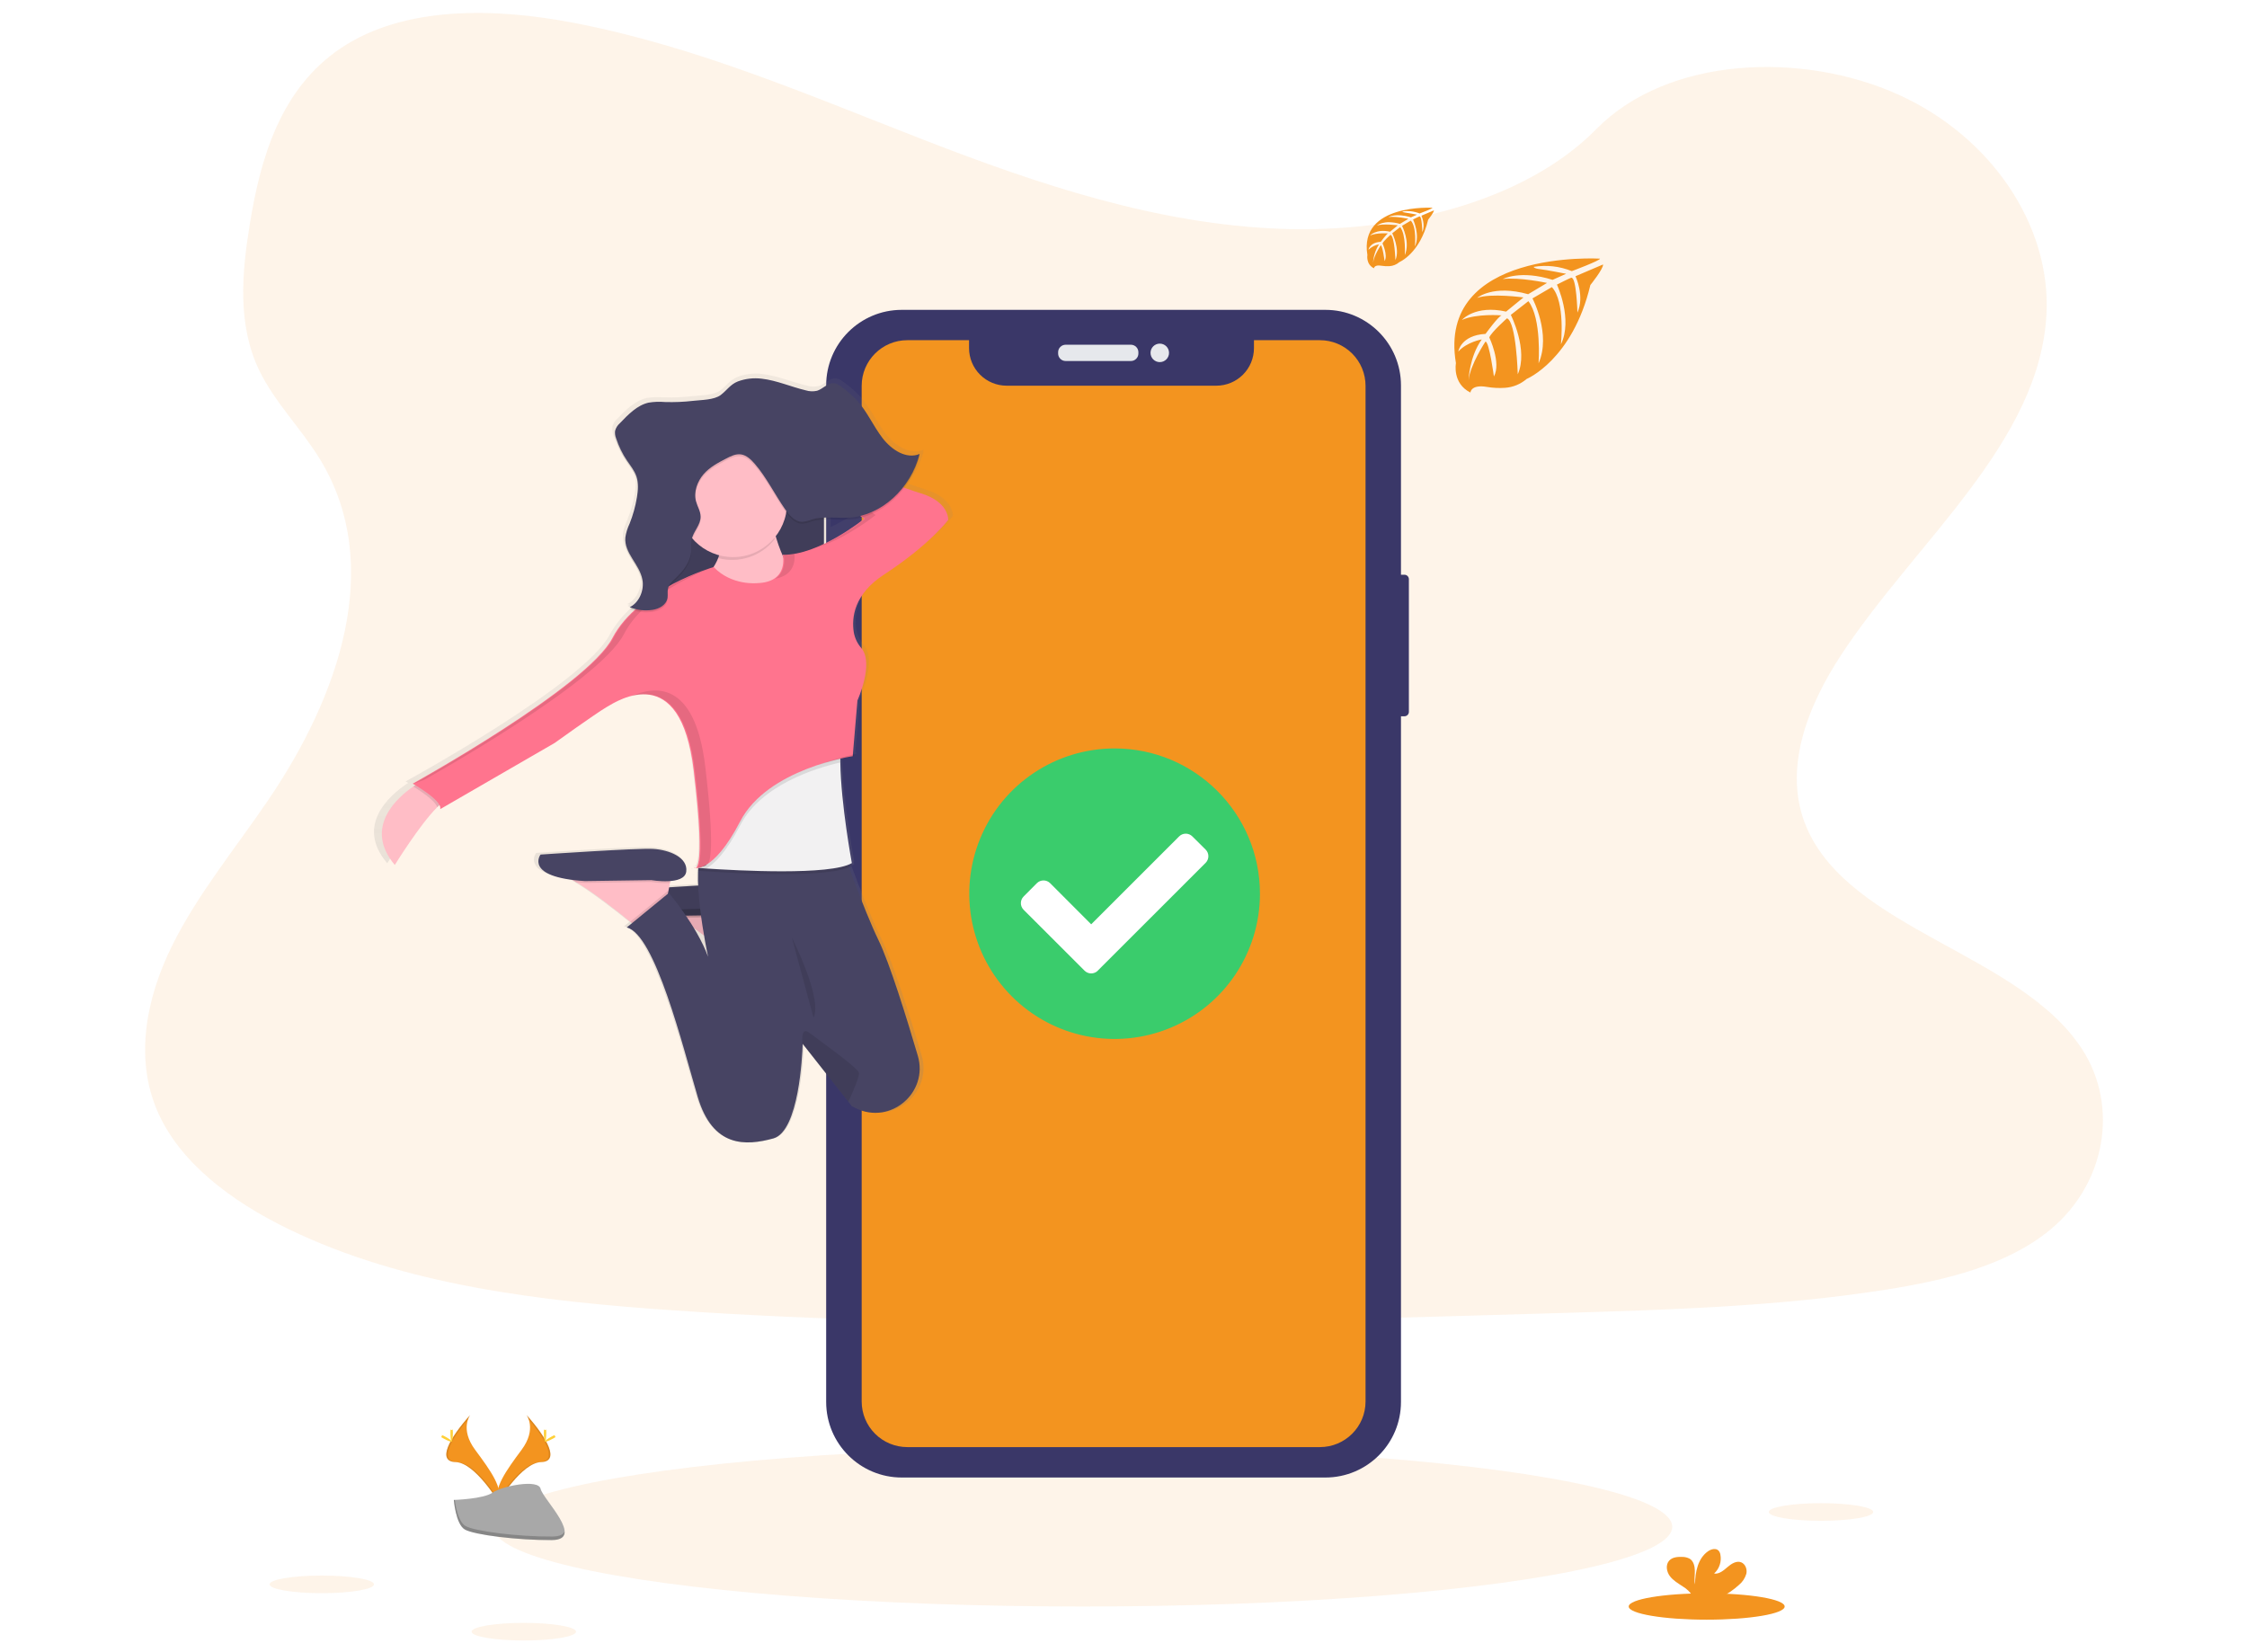 <svg xmlns="http://www.w3.org/2000/svg" width="408" height="300" viewBox="0 0 408 300">
  <defs>
    <linearGradient id="release-a" x1="50.459%" x2="50.459%" y1="63.093%" y2="37.093%">
      <stop offset="0%" stop-color="gray" stop-opacity=".25"/>
      <stop offset="54%" stop-color="gray" stop-opacity=".12"/>
      <stop offset="100%" stop-color="gray" stop-opacity=".1"/>
    </linearGradient>
    <linearGradient id="release-b" x1="50.003%" x2="50.003%" y1="99.987%" y2="0%">
      <stop offset="0%" stop-color="gray" stop-opacity=".25"/>
      <stop offset="54%" stop-color="gray" stop-opacity=".12"/>
      <stop offset="100%" stop-color="gray" stop-opacity=".1"/>
    </linearGradient>
  </defs>
  <g fill="none" fill-rule="evenodd">
    <rect width="408" height="300" fill="#FFF"/>
    <g fill-rule="nonzero" transform="translate(26 2)">
      <path fill="#F3941F" d="M206.892,39.561 C184.102,38.769 162.397,31.416 141.671,23.37 C120.945,15.324 100.416,6.409 78.172,2.147 C63.865,-0.595 47.502,-0.982 35.977,6.684 C24.881,14.075 21.297,26.798 19.37,38.617 C17.92,47.508 17.068,56.866 21.04,65.187 C23.8,70.966 28.695,75.823 32.082,81.36 C43.868,100.619 35.537,124.369 22.769,143.175 C16.782,151.998 9.828,160.421 5.204,169.804 C0.581,179.187 -1.556,189.954 2.49,199.534 C6.497,209.037 16.05,216.161 26.399,221.176 C47.417,231.366 72.175,234.28 96.335,235.931 C149.798,239.588 203.543,238.004 257.147,236.42 C276.986,235.832 296.91,235.237 316.424,232.172 C327.263,230.468 338.45,227.769 346.32,221.243 C356.306,212.962 358.782,198.939 352.088,188.553 C340.862,171.134 309.833,166.809 301.977,148.116 C297.66,137.825 302.093,126.365 308.371,116.82 C321.837,96.35 344.404,78.389 345.591,54.991 C346.408,38.92 335.559,22.825 318.784,15.219 C301.202,7.25 276.817,8.25 263.852,21.445 C250.489,35.031 227.016,40.257 206.892,39.561 Z" opacity=".1"/>
      <ellipse cx="170.602" cy="275.231" fill="#F3941F" opacity=".1" rx="107.036" ry="14.473"/>
      <path fill="#3A3768" d="M227.505 102.358L229.013 102.358C229.458 102.358 229.819 102.718 229.819 103.164L229.819 127.252C229.819 127.697 229.458 128.058 229.013 128.058L227.505 128.058C227.06 128.058 226.699 127.697 226.699 127.252L226.699 103.164C226.699 102.718 227.06 102.358 227.505 102.358zM123.829 82.222L123.966 82.222C124.412 82.222 124.773 82.583 124.773 83.028L124.773 89.877C124.773 90.322 124.412 90.683 123.966 90.683L123.829 90.683C123.383 90.683 123.022 90.322 123.022 89.877L123.022 83.028C123.022 82.583 123.383 82.222 123.829 82.222zM123.765 97.715L124.125 97.715C124.57 97.715 124.931 98.076 124.931 98.521L124.931 111.635C124.931 112.08 124.57 112.441 124.125 112.441L123.765 112.441C123.32 112.441 122.959 112.08 122.959 111.635L122.959 98.521C122.959 98.076 123.32 97.715 123.765 97.715zM123.797 117.594L124.061 117.594C124.507 117.594 124.868 117.955 124.868 118.4L124.868 131.641C124.868 132.086 124.507 132.447 124.061 132.447L123.797 132.447C123.352 132.447 122.991 132.086 122.991 131.641L122.991 118.4C122.991 117.955 123.352 117.594 123.797 117.594z"/>
      <path fill="#3A3768" d="M137.741,54.262 L214.653,54.262 C222.235,54.262 228.382,60.406 228.382,67.985 L228.382,252.557 C228.382,260.136 222.235,266.28 214.653,266.28 L137.741,266.28 C130.159,266.28 124.012,260.136 124.012,252.557 L124.012,67.985 C124.012,60.406 130.159,54.262 137.741,54.262 Z"/>
      <path fill="#F3941F" d="M213.66,59.77 L201.688,59.77 L201.688,61.21 C201.688,63.019 200.968,64.755 199.688,66.034 C198.407,67.313 196.67,68.032 194.86,68.031 L156.784,68.031 C154.974,68.032 153.237,67.313 151.957,66.034 C150.676,64.755 149.957,63.019 149.957,61.21 L149.957,59.77 L138.748,59.77 C134.171,59.77 130.459,63.48 130.459,68.055 L130.459,252.473 C130.459,254.67 131.333,256.778 132.887,258.331 C134.442,259.885 136.55,260.758 138.748,260.758 L213.66,260.758 C218.238,260.758 221.949,257.049 221.949,252.473 L221.949,68.069 C221.953,65.87 221.081,63.759 219.526,62.202 C217.971,60.645 215.861,59.77 213.66,59.77 Z"/>
      <path fill="#E6E8EC" d="M167.493,60.594 L179.342,60.594 C180.094,60.594 180.704,61.204 180.704,61.956 L180.704,62.188 C180.704,62.94 180.094,63.55 179.342,63.55 L167.493,63.55 C166.74,63.55 166.13,62.94 166.13,62.188 L166.13,61.956 C166.13,61.204 166.74,60.594 167.493,60.594 Z"/>
      <ellipse cx="184.588" cy="62.072" fill="#E6E8EC" rx="1.68" ry="1.679"/>
      <path fill="#F3941F" d="M264.518 44.963C264.518 44.963 234.868 43.175 238.362 63.941 238.362 63.941 237.657 67.612 240.995 69.277 240.995 69.277 241.048 67.739 244.038 68.263 245.102 68.439 246.183 68.491 247.26 68.418 248.712 68.322 250.093 67.758 251.197 66.809L251.197 66.809C251.197 66.809 259.531 63.367 262.771 49.753 262.771 49.753 265.169 46.783 265.074 46.019L260.07 48.155C260.07 48.155 261.781 51.763 260.422 54.762 260.422 54.762 260.26 48.286 259.299 48.426 259.105 48.455 256.7 49.676 256.7 49.676 256.7 49.676 259.641 55.958 257.422 60.527 257.422 60.527 258.264 52.784 255.781 50.13L252.26 52.185C252.26 52.185 255.697 58.676 253.366 63.973 253.366 63.973 253.964 55.849 251.517 52.685L248.327 55.174C248.327 55.174 251.556 61.569 249.587 65.961 249.587 65.961 249.33 56.507 247.637 55.793 247.637 55.793 244.844 58.257 244.418 59.263 244.418 59.263 246.629 63.909 245.256 66.359 245.256 66.359 244.415 60.059 243.724 60.024 243.724 60.024 240.943 64.198 240.654 67.063 240.654 67.063 240.774 62.808 243.052 59.629 243.052 59.629 240.362 60.09 238.791 61.833 238.791 61.833 239.224 58.883 243.739 58.623 243.739 58.623 246.038 55.455 246.651 55.265 246.651 55.265 242.165 54.888 239.443 56.096 239.443 56.096 241.837 53.312 247.475 54.579L250.626 52.006C250.626 52.006 244.717 51.2 242.21 52.09 242.21 52.09 245.094 49.627 251.475 51.422L254.904 49.373C254.904 49.373 249.866 48.289 246.865 48.669 246.865 48.669 250.035 46.962 255.912 48.814L258.376 47.712C258.376 47.712 254.686 46.987 253.605 46.871 252.524 46.755 252.468 46.459 252.468 46.459 254.806 46.069 257.206 46.336 259.401 47.23 259.401 47.23 264.606 45.29 264.518 44.963zM234.104 35.728C234.104 35.728 220.724 34.922 222.287 44.305 222.287 44.305 221.974 45.963 223.477 46.716 223.477 46.716 223.502 46.012 224.854 46.255 225.334 46.336 225.822 46.359 226.308 46.325 226.965 46.282 227.59 46.025 228.086 45.593L228.086 45.593C228.086 45.593 231.854 44.037 233.319 37.885 233.319 37.885 234.4 36.544 234.358 36.199L232.097 37.164C232.097 37.164 232.868 38.793 232.263 40.148 232.263 40.148 232.189 37.223 231.756 37.29 231.668 37.29 230.58 37.857 230.58 37.857 230.58 37.857 231.911 40.697 230.907 42.76 230.907 42.76 231.287 39.261 230.164 38.061L228.572 39.004C228.572 39.004 230.125 41.936 229.072 44.33 229.072 44.33 229.344 40.659 228.238 39.23L226.798 40.356C226.798 40.356 228.256 43.246 227.368 45.231 227.368 45.231 227.248 40.958 226.484 40.634 226.484 40.634 225.224 41.746 225.03 42.204 225.03 42.204 226.03 44.316 225.41 45.41 225.41 45.41 225.03 42.563 224.706 42.549 224.706 42.549 223.449 44.435 223.319 45.716 223.382 44.522 223.755 43.364 224.403 42.359 223.678 42.496 223.008 42.842 222.477 43.355 222.477 43.355 222.674 42.021 224.713 41.905 224.713 41.905 225.769 40.472 226.03 40.384 226.03 40.384 224.002 40.215 222.773 40.761 222.773 40.761 223.854 39.504 226.4 40.074L227.808 38.913C227.808 38.913 225.136 38.561 224.005 38.952 224.005 38.952 225.308 37.839 228.192 38.649L229.741 37.723C229.741 37.723 227.463 37.234 226.108 37.41 226.108 37.41 227.541 36.639 230.196 37.473L231.305 36.977C231.305 36.977 229.636 36.65 229.146 36.597 228.657 36.544 228.632 36.41 228.632 36.41 229.689 36.235 230.775 36.357 231.766 36.762 231.766 36.762 234.147 35.875 234.104 35.728z"/>
      <ellipse cx="304.649" cy="272.538" fill="#F3941F" opacity=".1" rx="9.483" ry="1.601"/>
      <ellipse cx="32.427" cy="285.68" fill="#F3941F" opacity=".1" rx="9.483" ry="1.601"/>
      <ellipse cx="69.108" cy="294.272" fill="#F3941F" opacity=".1" rx="9.483" ry="1.601"/>
      <ellipse cx="283.892" cy="289.7" fill="#F3941F" rx="14.159" ry="2.393"/>
      <path fill="#F3941F" d="M289.747 285.786C290.393 285.259 290.863 284.548 291.096 283.748 291.272 282.942 290.927 281.988 290.152 281.675 289.286 281.344 288.36 281.946 287.659 282.552 286.959 283.157 286.152 283.85 285.233 283.72 286.195 282.85 286.63 281.539 286.378 280.267 286.336 280.008 286.226 279.765 286.057 279.563 285.578 279.05 284.705 279.268 284.131 279.676 282.3 280.961 281.789 283.449 281.779 285.684 281.592 284.878 281.751 284.037 281.744 283.22 281.736 282.404 281.515 281.46 280.814 281.028 280.382 280.796 279.896 280.682 279.405 280.697 278.581 280.665 277.666 280.749 277.103 281.351 276.398 282.098 276.588 283.35 277.194 284.167 277.8 284.984 278.726 285.508 279.578 286.075 280.26 286.481 280.841 287.036 281.279 287.697 281.331 287.79 281.374 287.888 281.406 287.989L286.55 287.989C287.71 287.402 288.786 286.661 289.747 285.786L289.747 285.786zM69.598 254.915C69.598 254.915 71.535 257.446 68.707 261.251 65.879 265.056 63.548 268.29 64.481 270.673 64.481 270.673 68.749 263.581 72.228 263.482 75.707 263.384 73.418 259.181 69.598 254.915z"/>
      <path fill="#000" d="M69.598,254.915 C69.767,255.16 69.9,255.428 69.992,255.711 C73.38,259.688 75.186,263.401 71.929,263.493 C68.897,263.581 65.26,269.001 64.386,270.37 C64.415,270.476 64.45,270.578 64.488,270.683 C64.488,270.683 68.756,263.591 72.235,263.493 C75.714,263.394 73.418,259.181 69.598,254.915 Z" opacity=".1"/>
      <path fill="#FFD037" d="M73.193,258.139 C73.193,259.03 73.094,259.751 72.971,259.751 C72.848,259.751 72.749,259.03 72.749,258.139 C72.749,257.249 72.873,257.668 72.996,257.668 C73.119,257.668 73.193,257.249 73.193,258.139 Z"/>
      <path fill="#FFD037" d="M74.429,259.202 C73.647,259.628 72.964,259.885 72.908,259.776 C72.851,259.667 73.432,259.234 74.214,258.808 C74.996,258.382 74.69,258.692 74.746,258.808 C74.802,258.924 75.211,258.777 74.429,259.202 Z"/>
      <path fill="#F3941F" d="M59.383,254.915 C59.383,254.915 57.446,257.446 60.274,261.251 C63.101,265.056 65.432,268.29 64.499,270.673 C64.499,270.673 60.235,263.581 56.752,263.482 C53.27,263.384 55.555,259.181 59.383,254.915 Z"/>
      <path fill="#000" d="M59.383,254.915 C59.213,255.161 59.079,255.428 58.985,255.711 C55.597,259.688 53.794,263.401 57.048,263.493 C60.083,263.581 63.721,269.001 64.594,270.37 C64.565,270.477 64.53,270.581 64.488,270.683 C64.488,270.683 60.224,263.591 56.742,263.493 C53.259,263.394 55.555,259.181 59.383,254.915 Z" opacity=".1"/>
      <path fill="#FFD037" d="M55.784,258.139 C55.784,259.03 55.886,259.751 56.009,259.751 C56.133,259.751 56.231,259.03 56.231,258.139 C56.231,257.249 56.108,257.668 55.985,257.668 C55.861,257.668 55.784,257.249 55.784,258.139 Z"/>
      <path fill="#FFD037" d="M54.551,259.202 C55.333,259.628 56.013,259.885 56.073,259.776 C56.133,259.667 55.544,259.234 54.763,258.808 C53.981,258.382 54.291,258.692 54.231,258.808 C54.171,258.924 53.77,258.777 54.551,259.202 Z"/>
      <path fill="#A8A8A8" d="M56.4,270.353 C56.4,270.353 61.809,270.184 63.443,269.026 C65.077,267.868 71.763,266.477 72.165,268.339 C72.566,270.201 80.295,277.592 74.19,277.642 C68.084,277.691 59.999,276.691 58.372,275.702 C56.745,274.713 56.4,270.353 56.4,270.353 Z"/>
      <path fill="#000" d="M74.295,276.994 C68.189,277.043 60.104,276.044 58.478,275.055 C57.242,274.298 56.745,271.591 56.58,270.345 L56.4,270.345 C56.4,270.345 56.752,274.703 58.369,275.695 C59.985,276.688 68.08,277.684 74.186,277.635 C75.947,277.635 76.556,276.994 76.524,276.065 C76.278,276.635 75.605,276.983 74.295,276.994 Z" opacity=".2"/>
      <path fill="url(#release-a)" d="M99.733,156.869 C99.836,156.969 99.992,156.989 100.117,156.919 C99.987,156.921 99.858,156.904 99.733,156.869 L99.733,156.869 Z"/>
      <path fill="url(#release-b)" d="M141.928,86.829 C141.185,86.611 140.129,86.255 138.851,85.808 C140.177,84.077 141.146,82.099 141.703,79.99 L141.594,80.033 C141.629,79.902 141.668,79.776 141.703,79.645 C139.259,80.652 136.551,78.942 134.829,76.756 C133.107,74.57 131.935,71.85 130.051,69.833 C129.264,69.034 128.418,68.296 127.519,67.626 C126.963,67.19 126.361,66.736 125.681,66.714 C124.582,66.683 123.72,67.77 122.66,68.098 C121.961,68.257 121.232,68.231 120.547,68.02 C117.811,67.383 115.174,66.211 112.395,65.908 C110.902,65.721 109.385,65.893 107.973,66.412 C106.564,66.954 105.93,68.027 104.803,68.875 C103.582,69.798 101.148,69.776 99.708,69.931 C97.962,70.132 96.204,70.206 94.447,70.153 C93.437,70.062 92.42,70.1 91.419,70.266 C89.327,70.73 87.648,72.413 86.081,74.032 C85.651,74.401 85.343,74.892 85.197,75.44 C85.178,75.594 85.178,75.75 85.197,75.904 C85.181,76.325 85.253,76.745 85.408,77.136 C85.882,78.591 86.557,79.973 87.415,81.24 C88.056,82.169 88.799,83.042 89.176,84.14 C89.349,84.681 89.44,85.244 89.447,85.812 C89.427,86.415 89.365,87.016 89.261,87.61 C88.984,89.249 88.529,90.853 87.905,92.394 C87.574,93.21 87.201,94.023 87.113,94.917 C87.102,95.095 87.102,95.274 87.113,95.452 C87.007,98.208 89.757,100.197 90.282,102.938 C90.323,103.165 90.349,103.394 90.359,103.625 C90.299,105.335 89.338,107.007 87.922,107.669 C88.046,107.718 88.173,107.76 88.299,107.806 C88.178,107.883 88.052,107.954 87.922,108.017 C88.18,108.116 88.444,108.2 88.711,108.278 C87.092,109.695 85.733,111.384 84.693,113.268 C79.954,122.254 47.65,139.88 47.65,139.88 C47.65,139.88 47.833,139.982 48.129,140.158 C48.009,140.232 47.882,140.317 47.741,140.412 C44.945,142.298 38.382,147.803 44.315,154.744 C44.315,154.744 48.946,147.335 52.189,144.185 C52.337,144.044 52.477,143.914 52.615,143.791 C52.761,144.015 52.807,144.291 52.742,144.551 L73.985,132.454 C73.985,132.454 81.535,127.097 83.641,125.886 C84.366,125.471 86.215,124.316 88.426,123.806 L88.18,123.915 C88.973,123.693 89.792,123.575 90.616,123.563 C94.377,123.623 98.448,126.414 99.793,137.469 C101.592,152.273 100.758,154.941 100.18,155.307 C100.108,155.301 100.038,155.288 99.969,155.268 C99.986,155.284 100.005,155.298 100.025,155.31 C99.946,155.305 99.868,155.291 99.793,155.268 C99.875,155.346 99.993,155.376 100.103,155.345 C100.182,155.369 100.267,155.358 100.338,155.317 L100.338,155.317 L100.338,155.317 C100.419,155.317 100.515,155.317 100.624,155.317 C100.624,155.451 100.603,155.592 100.592,155.729 C100.564,155.729 100.423,155.81 100.592,155.821 L100.592,155.821 C100.55,156.655 100.553,157.58 100.592,158.513 C98.722,158.619 96.856,158.731 95.219,158.833 L95.366,158.049 L95.433,157.697 C96.867,157.58 98.229,157.155 98.388,155.972 C98.74,153.381 95.219,151.998 92.243,151.826 C89.268,151.653 71.351,152.864 71.351,152.864 C71.351,152.864 68.665,156.384 77.183,157.478 C77.436,157.612 77.7,157.76 77.968,157.915 C81.303,159.844 85.831,163.391 87.996,165.141 L88.299,165.383 L87.327,166.168 C92.609,167.379 97.687,187.772 100.493,197.102 C103.3,206.433 109.448,206.088 114.54,204.708 C119.311,203.409 119.92,189.37 119.977,187.606 C119.977,187.487 119.977,187.427 119.977,187.427 L128.459,198.024 L129.104,198.83 C129.354,198.961 129.597,199.084 129.836,199.2 C136.262,202.301 143.361,196.36 141.34,189.602 C139.301,182.774 136.132,172.683 134.019,168.417 C132.259,164.845 129.966,158.914 128.579,155.191 C128.759,155.117 128.934,155.032 129.104,154.937 C129.104,154.937 129.072,154.772 129.016,154.466 L129.104,154.42 C129.104,154.42 127.061,143.667 126.949,136.033 C126.949,135.9 126.949,135.766 126.949,135.632 C126.949,135.498 126.949,135.467 126.949,135.382 C128.484,135.03 129.456,134.889 129.456,134.889 L129.484,134.559 L129.304,134.597 L130.157,124.693 C130.157,124.693 133.29,117.939 130.893,115.123 C130.162,114.297 129.675,113.284 129.484,112.198 C129.083,109.608 129.484,105.296 135.072,101.71 C143.675,96.181 147.014,91.686 147.014,91.686 C147.014,91.686 147.196,88.385 141.928,86.829 Z M124.843,93.699 L124.843,89.124 C126.438,89.046 128.068,89.233 129.671,89.124 C130.459,89.068 131.239,88.936 132.002,88.73 L132.389,89.001 C130.045,90.826 127.516,92.401 124.843,93.699 Z M100.455,165.433 C101.085,165.876 101.719,166.337 102.342,166.798 C102.729,169.054 103.071,170.649 103.096,170.758 C102.384,168.904 101.5,167.121 100.455,165.433 Z"/>
      <path fill="#FFBDC6" d="M114.244,162.543 L113.864,164.606 L113.571,166.182 L113.04,169.068 L107.885,172.676 C107.885,172.676 107.42,172.278 106.652,171.652 C104.539,169.913 100.099,166.372 96.838,164.472 C96,163.938 95.092,163.52 94.141,163.229 L114.244,162.543 Z"/>
      <path fill="#000" d="M114.244,162.543 L113.864,164.606 C112.727,164.667 111.587,164.608 110.462,164.43 L98.433,164.602 C97.867,164.567 97.335,164.525 96.838,164.472 C96,163.938 95.092,163.52 94.141,163.229 L114.244,162.543 Z" opacity=".1"/>
      <path fill="#474463" d="M110.462,164.078 C110.462,164.078 116.473,165.109 116.825,162.543 C117.177,159.977 113.73,158.591 110.811,158.418 C107.892,158.246 90.363,159.449 90.363,159.449 C90.363,159.449 87.271,163.571 98.437,164.261 L110.462,164.078 Z"/>
      <path fill="#000" d="M114.244,162.543 L113.864,164.606 L113.571,166.182 L113.04,169.068 L107.885,172.676 C107.885,172.676 107.42,172.278 106.652,171.652 C104.539,169.913 100.099,166.372 96.838,164.472 C96,163.938 95.092,163.52 94.141,163.229 L114.244,162.543 Z" opacity=".1"/>
      <path fill="#000" d="M114.244,162.543 L113.864,164.606 C112.727,164.667 111.587,164.608 110.462,164.43 L98.433,164.602 C97.867,164.567 97.335,164.525 96.838,164.472 C96,163.938 95.092,163.52 94.141,163.229 L114.244,162.543 Z" opacity=".1"/>
      <path fill="#000" d="M110.462,164.071 C110.462,164.071 116.476,165.098 116.822,162.522 C117.167,159.946 113.726,158.573 110.807,158.4 C107.888,158.228 90.359,159.432 90.359,159.432 C90.359,159.432 87.268,163.553 98.433,164.24 L110.462,164.071 Z" opacity=".1"/>
      <polygon fill="#474463" points="92.162 79.41 123.607 79.41 123.607 116.679 92.162 116.679"/>
      <polygon fill="#000" points="92.162 79.579 123.607 79.579 123.607 116.848 92.162 116.848" opacity=".1"/>
      <path fill="#FFBDC6" d="M55.309 143.21C54.791 143.34 54.129 143.84 53.393 144.565 50.224 147.701 45.685 155.06 45.685 155.06 39.882 148.151 46.305 142.692 49.041 140.816 49.706 140.362 50.153 140.113 50.153 140.113L55.309 143.21zM113.899 91.172C113.899 91.172 115.445 101.992 120.772 104.568 126.1 107.144 113.899 111.959 113.899 111.959L97.233 105.772C97.233 105.772 106.684 102.678 104.793 93.576L113.899 91.172zM96.028 156.264L95.652 158.32 95.345 159.903 94.814 162.789 89.658 166.394C89.658 166.394 89.194 165.999 88.426 165.373 86.313 163.634 81.873 160.093 78.609 158.193 77.77 157.658 76.863 157.24 75.911 156.95L96.028 156.264z"/>
      <path fill="#000" d="M96.028,156.264 L95.652,158.32 C94.515,158.381 93.375,158.322 92.25,158.144 L80.221,158.316 C79.655,158.281 79.119,158.239 78.623,158.186 C77.785,157.651 76.877,157.233 75.926,156.943 L96.028,156.264 Z" opacity=".1"/>
      <path fill="#474463" d="M92.25,157.809 C92.25,157.809 98.264,158.837 98.606,156.264 C98.948,153.691 95.514,152.312 92.592,152.139 C89.669,151.967 72.147,153.17 72.147,153.17 C72.147,153.17 69.052,157.292 80.221,157.982 L92.25,157.809 Z"/>
      <path fill="#000" d="M95.345,159.903 L94.814,162.789 L89.658,166.394 C89.658,166.394 89.194,165.999 88.426,165.373 L95.243,159.784 L95.345,159.903 Z" opacity=".1"/>
      <path fill="#474463" d="M129.392,199.221 C129.157,199.105 128.921,198.985 128.688,198.869 L128.054,198.07 L119.741,187.532 C119.741,187.532 119.741,187.596 119.741,187.715 C119.684,189.475 119.086,203.42 114.416,204.708 C109.434,206.081 103.423,206.426 100.684,197.151 C97.944,187.877 92.937,167.611 87.796,166.408 L95.444,160.139 C95.444,160.139 100.507,166.059 102.571,171.726 C102.493,171.374 98.997,155.043 101.867,152.153 L126.956,152.153 C126.956,152.153 130.829,163.18 133.484,168.643 C135.551,172.884 138.653,182.911 140.65,189.697 C142.629,196.398 135.681,202.315 129.392,199.221 Z"/>
      <path fill="#000" d="M128.678,155.233 C124.804,157.524 107.8,156.591 102.268,156.218 L100.761,156.109 C100.599,156.109 100.786,156.018 100.786,156.018 L100.941,154.459 L105.064,143.984 L127.142,131.187 C126.695,132.535 126.547,134.597 126.582,136.959 C126.685,144.547 128.678,155.233 128.678,155.233 Z" opacity=".1"/>
      <path fill="#F2F1F2" d="M128.678,154.715 C124.804,157.007 107.8,156.074 102.268,155.701 L100.761,155.595 L100.511,155.574 L100.786,155.504 L102.145,155.152 L105.064,143.474 L127.142,130.68 C126.695,132.028 126.547,134.09 126.582,136.452 C126.685,144.033 128.678,154.715 128.678,154.715 Z"/>
      <path fill="#000" d="M126.568 136.445C122.079 137.48 112.198 140.517 108.402 147.849 105.87 152.73 103.74 154.825 102.254 155.701L100.747 155.595C100.757 155.565 100.765 155.535 100.772 155.504L102.131 155.152 105.05 143.474 127.128 130.68C126.685 132.021 126.533 134.083 126.568 136.445zM50.153 140.12L55.309 143.21C54.791 143.34 54.129 143.84 53.393 144.565 52.963 143.312 50.266 141.563 49.041 140.816 49.706 140.369 50.153 140.12 50.153 140.12zM99.828 155.796C99.712 155.856 99.571 155.836 99.476 155.747 99.59 155.78 99.709 155.797 99.828 155.796L99.828 155.796z" opacity=".1"/>
      <path fill="#FF748E" d="M111.494,103.882 C111.494,103.882 106.853,104.395 103.589,100.96 C103.589,100.96 89.856,104.913 85.204,113.842 C80.552,122.771 48.935,140.292 48.935,140.292 C48.935,140.292 54.435,143.382 53.918,144.927 L74.711,132.904 C74.711,132.904 82.105,127.583 84.158,126.379 C86.211,125.175 97.564,117.791 99.969,137.885 C102.374,157.978 99.969,155.574 99.969,155.574 C99.969,155.574 103.406,156.778 108.388,147.159 C113.371,137.54 128.833,135.308 128.833,135.308 L129.692,125.179 C129.692,125.179 132.759,118.463 130.396,115.676 C129.68,114.851 129.204,113.845 129.019,112.769 C128.628,110.196 129.019,105.909 134.491,102.347 C142.911,96.849 146.175,92.386 146.175,92.386 C146.175,92.386 146.347,89.12 141.192,87.575 C136.037,86.03 115.075,77.615 115.075,77.615 L114.371,80.536 L130.91,92.203 C130.91,92.203 122.663,98.891 116.121,98.729 C116.121,98.729 117.336,103.709 111.494,103.882 Z"/>
      <path fill="#000" d="M114.677,95.881 C114.271,94.505 113.953,93.103 113.726,91.686 L104.62,94.09 C105.022,95.828 104.95,97.641 104.413,99.341 C108.219,100.357 112.263,98.993 114.677,95.881 L114.677,95.881 Z" opacity=".1"/>
      <ellipse cx="107.113" cy="89.37" fill="#FFBDC6" rx="9.793" ry="9.788"/>
      <path fill="#000" d="M112.321 67.109C115.04 67.415 117.621 68.583 120.297 69.22 120.966 69.429 121.678 69.457 122.36 69.301 123.399 68.978 124.244 67.893 125.322 67.925 125.984 67.925 126.572 68.397 127.118 68.83 127.994 69.498 128.818 70.232 129.583 71.026 131.428 73.029 132.572 75.725 134.255 77.903 135.938 80.082 138.594 81.775 140.984 80.775 139.358 87.111 134.03 91.936 128.266 92.33 125.966 92.485 123.611 92.006 121.385 92.682 120.83 92.908 120.245 93.05 119.649 93.104 118.367 93.104 117.336 91.929 116.536 90.785 114.663 88.096 113.181 85.041 111.071 82.588 110.367 81.778 109.554 81.008 108.568 80.86 107.582 80.712 106.677 81.18 105.8 81.634 104.353 82.384 102.874 83.162 101.751 84.45 100.627 85.738 99.919 87.653 100.384 89.377 100.634 90.313 101.205 91.158 101.215 92.137 101.236 93.696 99.856 94.84 99.585 96.36 99.524 96.999 99.501 97.641 99.518 98.282 99.398 100.365 98.036 102.072 96.613 103.382 96.057 103.892 95.444 104.438 95.282 105.226 95.173 105.761 95.282 106.331 95.212 106.873 95.004 108.225 93.655 108.911 92.461 109.091 91.067 109.294 89.643 109.125 88.334 108.601 90.004 107.809 91.032 105.567 90.644 103.554 90.113 100.767 87.31 98.768 87.549 95.927 87.681 95.057 87.943 94.211 88.324 93.418 88.935 91.886 89.379 90.293 89.648 88.666 89.859 87.406 89.961 86.072 89.567 84.876 89.215 83.781 88.479 82.915 87.856 81.993 87.01 80.737 86.343 79.37 85.873 77.931 85.702 77.507 85.636 77.046 85.683 76.59 85.82 76.044 86.121 75.553 86.546 75.183 88.077 73.574 89.715 71.899 91.768 71.441 92.747 71.276 93.743 71.237 94.733 71.325 96.453 71.381 98.175 71.308 99.884 71.107 101.293 70.941 103.673 70.966 104.867 70.051 105.98 69.196 106.606 68.129 107.976 67.587 109.364 67.077 110.856 66.913 112.321 67.109L112.321 67.109zM117.765 168.199C117.765 168.199 123.434 179.363 121.716 182.795M128.044 198.056L119.741 187.532C119.741 187.532 119.741 187.596 119.741 187.715 119.741 187.715 119.262 184.308 120.843 185.452 124.308 187.958 129.85 192.066 129.97 192.773 130.09 193.481 128.847 196.307 128.044 198.056z" opacity=".1"/>
      <path fill="#000" d="M67.358 21.297C67.358 21.297 68.063 24.197 65.795 25.647 69.281 25.053 69.436 22.339 69.316 21.16 68.669 21.264 68.014 21.31 67.358 21.297L67.358 21.297zM2.067 62.171C2.067 62.171 33.681 44.653 38.336 35.724 41.664 29.315 49.685 25.471 53.946 23.81 50.84 24.866 40.375 28.847 36.445 36.41 31.808 45.34.176 62.86.176 62.86L2.067 62.171zM73.513 19.932C78.894 18.26 84.035 14.086 84.035 14.086L67.527 2.4 67.904.802 66.323.169 65.636 3.09 82.134 14.768C79.49 16.846 76.593 18.581 73.513 19.932L73.513 19.932zM73.609 59.51C75.716 58.791 77.878 58.245 80.074 57.877L80.102 57.546C77.89 58.032 75.719 58.688 73.609 59.51L73.609 59.51zM53.615 77.502L53.463 77.502C53.347 77.561 53.207 77.542 53.111 77.453 53.226 77.486 53.344 77.503 53.463 77.502 54.027 77.175 54.872 74.609 53.111 59.763 51.217 43.925 43.762 45.16 39.685 46.983 43.854 45.836 49.59 46.829 51.22 60.449 52.999 75.295 52.15 77.861 51.572 78.188 52.305 78.161 53.014 77.923 53.615 77.502L53.615 77.502zM51.572 78.192C51.453 78.192 51.335 78.176 51.22 78.143 51.316 78.231 51.456 78.251 51.572 78.192L51.572 78.192z" opacity=".1" transform="translate(48.946 77.432)"/>
      <path fill="#474463" d="M112.321,66.764 C115.04,67.073 117.621,68.238 120.297,68.875 C120.966,69.083 121.678,69.11 122.36,68.953 C123.399,68.633 124.244,67.545 125.322,67.577 C125.984,67.598 126.572,68.048 127.118,68.481 C127.993,69.151 128.817,69.885 129.583,70.677 C131.428,72.68 132.572,75.376 134.255,77.555 C135.938,79.733 138.594,81.426 140.984,80.427 C139.358,86.762 134.03,91.588 128.266,91.982 C125.966,92.14 123.611,91.661 121.385,92.334 C120.831,92.561 120.246,92.703 119.649,92.756 C118.367,92.756 117.336,91.58 116.536,90.437 C114.663,87.748 113.181,84.696 111.071,82.243 C110.367,81.43 109.554,80.659 108.568,80.511 C107.582,80.363 106.677,80.835 105.8,81.289 C104.353,82.039 102.874,82.813 101.751,84.105 C100.627,85.397 99.919,87.304 100.384,89.032 C100.634,89.969 101.205,90.813 101.215,91.792 C101.236,93.354 99.856,94.495 99.585,96.015 C99.524,96.654 99.501,97.296 99.518,97.937 C99.398,100.021 98.036,101.724 96.613,103.037 C96.057,103.544 95.444,104.093 95.282,104.878 C95.173,105.416 95.282,105.983 95.212,106.528 C95.004,107.88 93.655,108.566 92.461,108.742 C91.067,108.949 89.642,108.78 88.334,108.253 C90.004,107.465 91.032,105.219 90.644,103.209 C90.113,100.422 87.31,98.419 87.549,95.582 C87.681,94.712 87.942,93.866 88.324,93.073 C88.935,91.54 89.379,89.946 89.648,88.318 C89.859,87.061 89.961,85.727 89.567,84.527 C89.215,83.436 88.479,82.567 87.856,81.645 C87.011,80.39 86.343,79.024 85.873,77.586 C85.702,77.16 85.637,76.699 85.683,76.242 C85.824,75.702 86.125,75.218 86.546,74.852 C88.077,73.243 89.715,71.571 91.768,71.11 C92.747,70.948 93.744,70.91 94.733,70.998 C96.453,71.052 98.175,70.979 99.884,70.78 C101.293,70.614 103.673,70.635 104.867,69.724 C105.98,68.872 106.606,67.802 107.976,67.26 C109.363,66.746 110.854,66.576 112.321,66.764 L112.321,66.764 Z"/>
      <ellipse cx="176.834" cy="162.874" fill="#FFF" rx="19.744" ry="19.735"/>
      <path fill="#3ACC6C" d="M202.776,160.273 C202.776,170.941 196.346,180.559 186.486,184.641 C176.625,188.724 165.275,186.467 157.728,178.924 C150.181,171.38 147.923,160.035 152.008,150.179 C156.092,140.323 165.714,133.897 176.387,133.897 C190.961,133.897 202.776,145.706 202.776,160.273 Z M173.338,174.235 L192.913,154.67 C193.233,154.351 193.412,153.918 193.412,153.466 C193.412,153.014 193.233,152.581 192.913,152.262 L190.504,149.872 C190.186,149.553 189.753,149.373 189.302,149.373 C188.85,149.373 188.417,149.553 188.099,149.872 L172.134,165.83 L164.679,158.362 C164.013,157.7 162.937,157.7 162.271,158.362 L159.862,160.783 C159.199,161.449 159.199,162.525 159.862,163.191 L170.929,174.249 C171.248,174.569 171.682,174.749 172.134,174.749 C172.585,174.749 173.019,174.569 173.338,174.249 L173.338,174.235 Z"/>
    </g>
  </g>
</svg>
